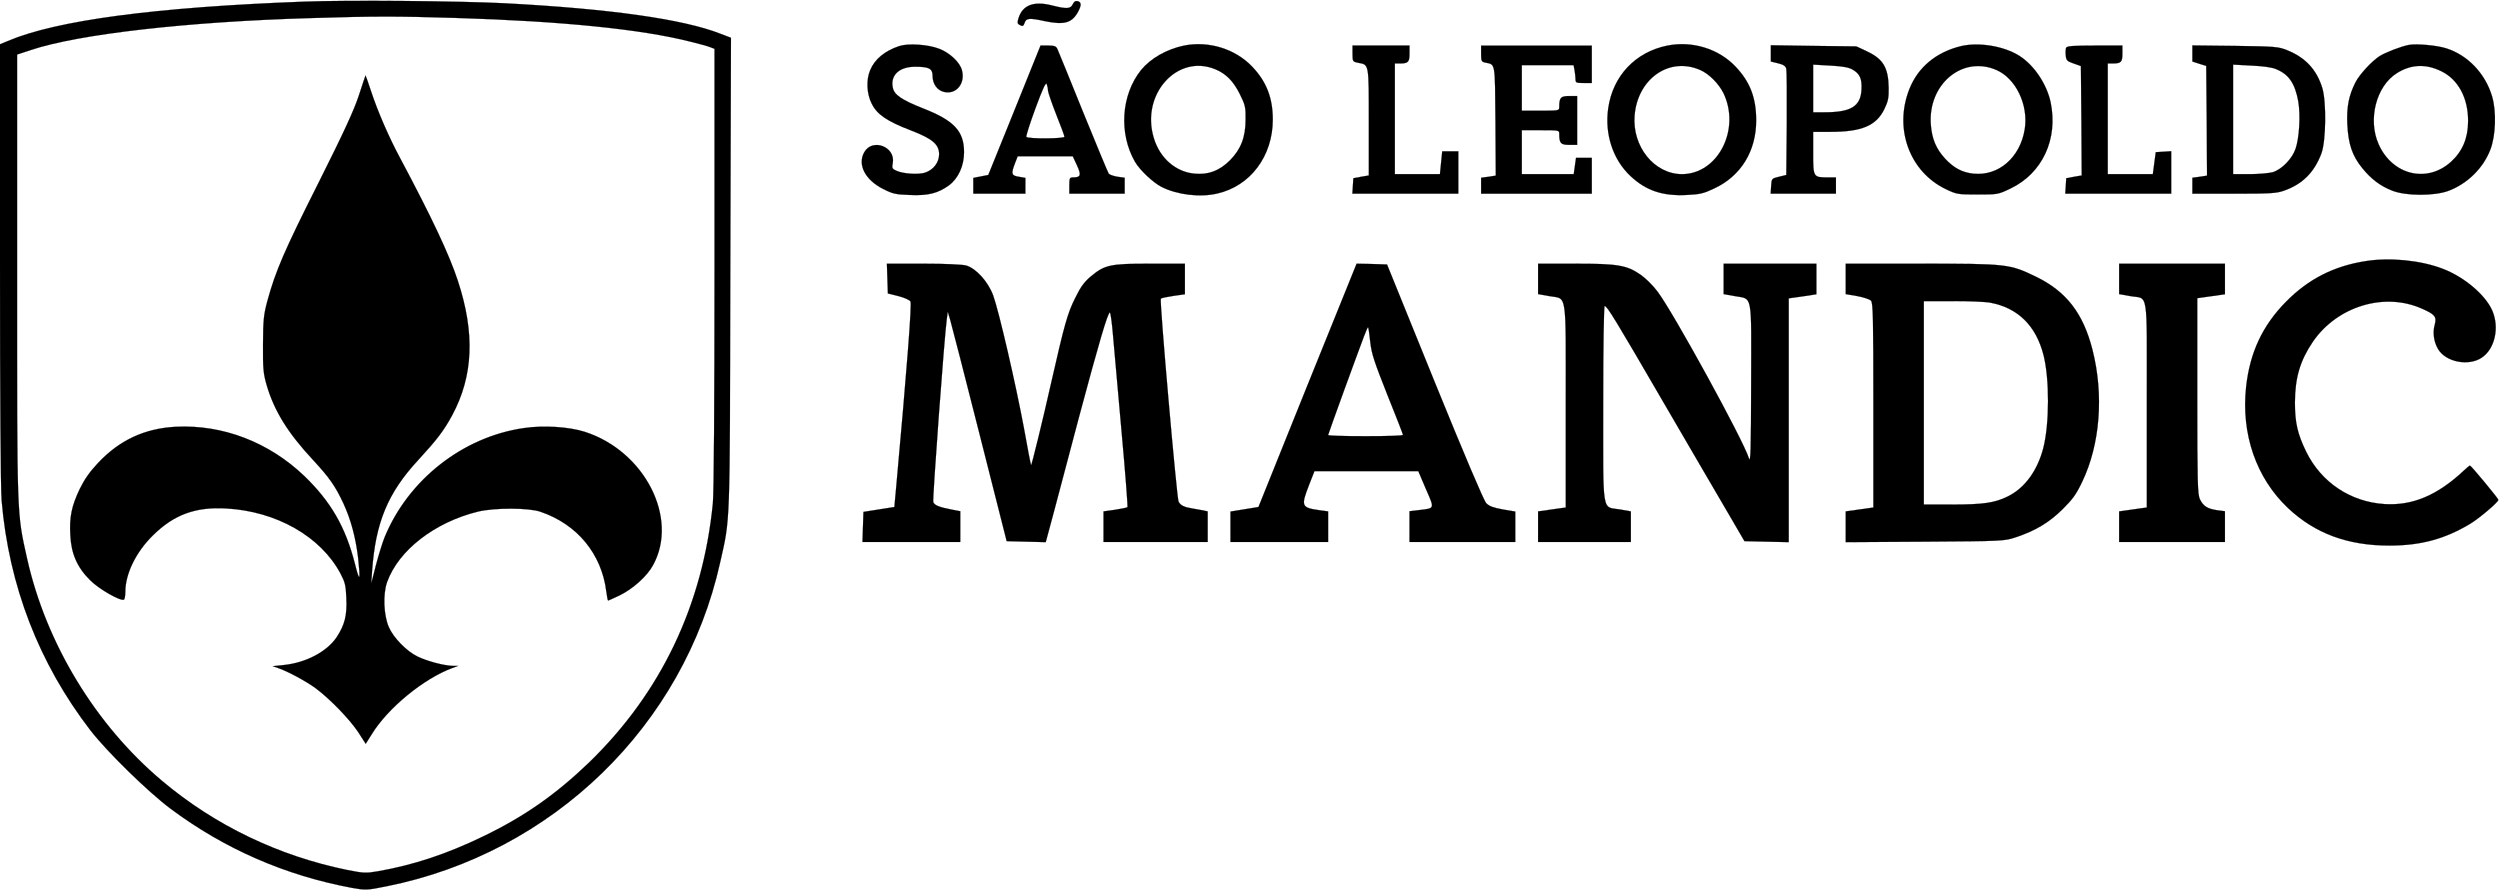 <svg xmlns="http://www.w3.org/2000/svg" width="1536pt" height="547pt" viewBox="0 0 1536 547" preserveAspectRatio="xMidYMid meet"><g transform="translate(0,547) scale(0.1,-0.1)" fill="currentColor" stroke="currentColor"><path d="M1870 5460 c-916 -34 -1523 -115 -1822 -242 l-48 -20 0 -1342 c0 -821 4 -1388 10 -1461 45 -525 229 -1001 547 -1414 102 -131 350 -374 490 -479 332 -248 707 -411 1115 -487 86 -15 90 -15 215 10 1020 205 1824 987 2047 1987 63 281 60 188 63 1774 l4 1452 -63 24 c-228 90 -680 154 -1328 188 -275 14 -963 20 -1230 10z m925 -100 c657 -20 1144 -69 1447 -146 53 -13 108 -28 122 -34 l26 -10 0 -1344 c0 -844 -4 -1382 -10 -1447 -62 -629 -320 -1167 -762 -1595 -204 -196 -398 -332 -652 -454 -223 -108 -427 -175 -644 -213 -75 -13 -87 -12 -189 8 -421 86 -813 274 -1138 548 -409 344 -713 846 -829 1367 -63 284 -61 232 -61 1730 l0 1365 85 28 c295 98 963 174 1720 196 386 12 525 12 885 1z"></path><path d="M2206 4887 c-30 -92 -90 -223 -250 -542 -211 -419 -262 -538 -313 -723 -23 -86 -26 -116 -27 -267 -1 -150 2 -180 22 -250 47 -160 130 -295 289 -465 97 -105 134 -158 183 -263 45 -97 75 -208 90 -332 16 -145 10 -157 -19 -40 -58 227 -148 383 -312 541 -217 207 -499 316 -788 302 -192 -10 -348 -82 -481 -225 -50 -53 -82 -100 -110 -157 -50 -105 -64 -172 -58 -282 5 -115 42 -200 122 -279 53 -54 188 -131 208 -119 4 3 8 24 8 48 0 110 65 244 169 346 129 128 262 177 451 166 307 -17 579 -171 701 -398 29 -55 34 -74 37 -154 5 -105 -10 -163 -59 -238 -60 -90 -189 -158 -326 -172 l-67 -7 34 -12 c61 -21 173 -82 230 -124 88 -66 208 -190 260 -268 l47 -73 37 59 c99 161 319 342 496 407 l35 13 -35 0 c-55 2 -157 29 -216 58 -66 32 -147 115 -175 180 -32 73 -37 202 -11 276 70 196 293 369 560 434 100 24 310 24 382 -1 225 -76 376 -258 405 -489 4 -31 9 -57 11 -57 3 0 34 15 71 32 82 40 170 119 206 187 158 289 -53 700 -420 818 -97 31 -254 41 -374 23 -376 -54 -711 -318 -856 -671 -14 -35 -38 -113 -54 -174 l-28 -110 5 75 c21 300 97 482 283 683 116 126 158 181 210 277 129 241 140 503 34 825 -52 159 -158 385 -358 760 -65 121 -133 278 -172 395 -19 58 -36 106 -37 107 0 0 -19 -54 -40 -120z"></path><path d="M6591 5444 c-13 -29 -38 -30 -125 -8 -112 29 -181 4 -207 -74 -9 -28 -9 -36 2 -43 21 -13 27 -11 34 10 9 30 29 32 125 11 121 -25 168 -11 206 62 19 37 18 55 -5 61 -13 3 -22 -3 -30 -19z"></path><path d="M5525 5187 c-90 -30 -151 -81 -179 -149 -25 -59 -21 -145 10 -205 32 -66 94 -108 240 -164 133 -51 174 -86 174 -147 0 -50 -35 -96 -87 -113 -41 -13 -135 -7 -176 12 -25 11 -28 17 -22 46 19 102 -127 157 -176 66 -41 -76 7 -168 115 -223 61 -31 78 -35 166 -38 112 -5 172 10 240 59 57 42 93 119 93 204 0 130 -62 195 -254 270 -131 52 -176 83 -184 128 -15 76 41 127 137 127 87 0 108 -11 108 -58 0 -48 29 -88 71 -97 75 -17 131 53 109 134 -13 49 -75 107 -141 132 -68 26 -189 34 -244 16z"></path><path d="M7275 5190 c-107 -22 -206 -79 -264 -150 -123 -153 -138 -391 -37 -565 30 -51 111 -127 162 -153 96 -49 237 -66 343 -41 203 46 341 230 341 454 0 134 -39 234 -127 326 -104 109 -267 159 -418 129z m193 -146 c65 -27 110 -73 149 -151 34 -68 37 -82 36 -156 0 -111 -29 -184 -97 -253 -64 -63 -131 -89 -216 -81 -116 10 -214 95 -251 219 -82 269 145 520 379 422z"></path><path d="M10245 5190 c-197 -39 -336 -187 -364 -385 -23 -159 29 -316 137 -417 95 -89 196 -123 343 -116 85 4 106 9 173 41 163 77 256 229 256 417 0 140 -38 238 -128 332 -104 109 -265 158 -417 128z m201 -150 c54 -23 114 -84 143 -142 107 -223 -34 -498 -255 -498 -170 0 -307 170 -291 361 19 227 214 362 403 279z"></path><path d="M12050 5187 c-154 -37 -266 -130 -319 -265 -96 -243 2 -509 226 -615 65 -31 73 -32 193 -32 124 0 126 0 203 37 196 94 293 304 246 530 -24 112 -102 228 -192 285 -95 60 -248 85 -357 60z m216 -147 c120 -52 198 -216 174 -364 -28 -174 -161 -289 -315 -273 -69 7 -121 35 -174 92 -56 61 -81 121 -88 209 -19 249 195 427 403 336z"></path><path d="M14800 5194 c-45 -8 -144 -46 -180 -69 -47 -30 -124 -113 -148 -161 -41 -81 -55 -151 -50 -258 6 -122 31 -195 92 -269 54 -67 111 -110 183 -138 84 -34 261 -34 348 -1 115 44 211 138 255 251 34 86 39 237 11 330 -42 140 -149 252 -281 294 -55 18 -183 30 -230 21z m198 -161 c105 -50 167 -165 166 -308 0 -104 -35 -186 -106 -250 -147 -132 -358 -81 -443 107 -69 152 -16 360 112 439 86 54 177 58 271 12z"></path><path d="M6233 4793 l-161 -398 -46 -9 -46 -9 0 -49 0 -48 160 0 160 0 0 49 0 48 -40 7 c-46 7 -49 17 -24 83 l17 43 169 0 169 0 26 -56 c28 -61 23 -74 -24 -74 -21 0 -23 -5 -23 -50 l0 -50 170 0 170 0 0 49 0 49 -44 6 c-24 4 -48 12 -54 19 -5 7 -75 176 -157 377 -81 201 -152 375 -158 388 -8 18 -18 22 -57 22 l-47 0 -160 -397z m206 120 c1 -13 24 -79 51 -148 28 -69 50 -130 50 -135 0 -13 -227 -14 -234 -1 -3 5 22 84 56 176 45 122 64 162 69 149 4 -11 8 -29 8 -41z"></path><path d="M8310 5140 c0 -48 1 -49 35 -56 67 -12 65 -1 65 -364 l0 -328 -47 -8 -48 -9 -3 -48 -3 -47 325 0 326 0 0 130 0 130 -49 0 -50 0 -7 -70 -7 -70 -138 0 -139 0 0 340 0 340 29 0 c53 0 61 8 61 61 l0 49 -175 0 -175 0 0 -50z"></path><path d="M9100 5140 c0 -46 2 -50 28 -55 60 -13 57 7 60 -358 l2 -336 -45 -7 -45 -6 0 -49 0 -49 340 0 340 0 0 110 0 110 -49 0 -48 0 -7 -50 -7 -50 -159 0 -160 0 0 135 0 135 115 0 c113 0 115 0 115 -22 0 -58 9 -68 61 -68 l49 0 0 150 0 150 -49 0 c-52 0 -61 -10 -61 -67 0 -23 -2 -23 -115 -23 l-115 0 0 140 0 140 159 0 159 0 6 -31 c3 -17 6 -42 6 -55 0 -22 4 -24 50 -24 l50 0 0 115 0 115 -340 0 -340 0 0 -50z"></path><path d="M10880 5142 l0 -50 45 -11 c33 -8 46 -17 50 -34 3 -12 4 -164 3 -337 l-3 -315 -45 -11 c-45 -11 -45 -11 -48 -57 l-3 -47 200 0 201 0 0 50 0 50 -51 0 c-88 0 -89 1 -89 150 l0 130 108 0 c190 0 280 38 329 139 23 47 28 68 27 131 -2 125 -34 179 -137 226 l-62 29 -262 3 -263 4 0 -50z m503 -100 c45 -26 58 -57 54 -125 -6 -101 -66 -137 -227 -137 l-70 0 0 147 0 146 106 -6 c76 -4 114 -11 137 -25z"></path><path d="M12694 5176 c-3 -8 -4 -29 -2 -47 3 -30 8 -35 48 -49 l45 -16 3 -336 2 -336 -47 -8 -48 -9 -3 -48 -3 -47 325 0 326 0 0 131 0 130 -47 -3 -48 -3 -9 -67 -9 -68 -139 0 -138 0 0 340 0 340 29 0 c53 0 61 8 61 61 l0 49 -170 0 c-137 0 -172 -3 -176 -14z"></path><path d="M13470 5142 l0 -50 43 -14 42 -13 3 -337 2 -337 -45 -7 -45 -6 0 -49 0 -49 255 0 c225 0 262 2 309 19 113 40 185 112 229 229 28 77 31 317 5 402 -35 113 -104 187 -217 232 -52 21 -74 23 -318 26 l-263 3 0 -49z m515 -97 c78 -32 116 -88 136 -200 14 -84 6 -222 -17 -289 -21 -62 -85 -127 -140 -144 -23 -6 -87 -12 -143 -12 l-101 0 0 336 0 337 113 -6 c71 -3 128 -11 152 -22z"></path><path d="M14530 3865 c-194 -31 -349 -111 -485 -249 -144 -146 -222 -312 -245 -524 -31 -289 62 -559 258 -744 166 -156 366 -230 622 -230 193 0 341 40 497 134 55 33 173 133 173 147 0 8 -168 211 -175 211 -2 0 -19 -14 -37 -31 -162 -152 -315 -217 -488 -206 -208 13 -388 133 -480 320 -54 110 -70 181 -70 302 0 153 32 260 110 375 150 219 441 307 672 203 79 -35 90 -49 77 -98 -14 -48 -5 -109 22 -152 48 -78 186 -104 266 -51 82 54 111 186 65 291 -43 96 -170 204 -302 255 -136 53 -329 72 -480 47z"></path><path d="M5452 3759 l3 -92 64 -16 c36 -9 69 -24 75 -33 9 -15 -21 -404 -88 -1143 l-11 -120 -95 -15 -95 -15 -3 -92 -3 -93 301 0 300 0 0 94 0 95 -57 11 c-73 14 -102 26 -109 45 -6 14 69 1029 83 1125 l6 45 15 -50 c8 -27 90 -345 181 -705 l166 -655 120 -3 120 -3 48 178 c26 98 97 365 157 593 119 445 176 640 189 640 4 0 13 -62 19 -137 7 -76 31 -344 53 -596 23 -252 39 -461 36 -463 -3 -3 -37 -10 -76 -16 l-71 -10 0 -94 0 -94 320 0 320 0 0 94 0 94 -27 6 c-16 3 -46 8 -68 12 -50 8 -72 19 -84 42 -11 22 -118 1238 -109 1247 3 4 38 11 77 17 l71 10 0 94 0 94 -215 0 c-246 0 -278 -7 -365 -80 -38 -32 -61 -63 -95 -133 -46 -92 -65 -160 -145 -512 -51 -228 -122 -517 -125 -513 -2 2 -22 104 -44 228 -51 273 -154 719 -189 815 -32 86 -106 167 -167 184 -23 6 -133 11 -263 11 l-223 0 3 -91z"></path><path d="M8033 3103 l-301 -748 -86 -14 -86 -14 0 -93 0 -94 300 0 300 0 0 94 0 94 -52 7 c-113 16 -116 24 -65 156 l33 84 319 0 319 0 47 -110 c54 -124 56 -117 -43 -129 l-58 -7 0 -95 0 -94 325 0 325 0 0 94 0 93 -77 13 c-60 11 -84 20 -102 39 -15 16 -136 301 -317 746 l-292 720 -93 3 -94 2 -302 -747z m386 265 c8 -72 25 -122 105 -324 53 -131 96 -242 96 -246 0 -5 -103 -8 -230 -8 -126 0 -230 3 -230 7 0 3 45 128 99 277 135 369 142 388 147 384 2 -2 8 -42 13 -90z"></path><path d="M9450 3757 l0 -94 67 -12 c113 -21 103 48 103 -672 l0 -627 -85 -12 -85 -12 0 -94 0 -94 285 0 285 0 0 94 0 94 -67 12 c-113 19 -103 -45 -103 647 0 352 4 603 9 603 15 0 64 -80 366 -600 159 -272 334 -574 391 -670 l102 -175 136 -3 136 -3 0 749 0 749 85 12 85 13 0 94 0 94 -285 0 -285 0 0 -93 0 -94 67 -12 c113 -21 103 29 102 -540 -1 -416 -3 -490 -14 -456 -35 113 -465 896 -560 1022 -27 37 -75 84 -105 105 -86 59 -139 68 -402 68 l-228 0 0 -93z"></path><path d="M11340 3757 l0 -94 70 -12 c39 -7 77 -20 85 -28 13 -12 15 -102 15 -643 l0 -628 -85 -12 -85 -12 0 -95 0 -94 488 3 c478 3 488 4 557 27 120 40 204 90 286 171 63 62 85 92 122 170 110 229 134 533 63 812 -57 223 -160 357 -347 448 -162 78 -174 80 -706 80 l-463 0 0 -93z m890 -147 c168 -32 279 -141 325 -320 38 -146 37 -426 -1 -573 -36 -139 -114 -246 -218 -297 -81 -40 -149 -50 -348 -50 l-168 0 0 625 0 625 179 0 c98 0 202 -4 231 -10z"></path><path d="M13020 3757 l0 -94 67 -12 c115 -21 103 59 103 -665 l0 -634 -85 -12 -85 -12 0 -94 0 -94 325 0 325 0 0 94 0 95 -47 6 c-61 9 -86 25 -107 68 -14 31 -16 98 -16 635 l0 600 85 12 85 12 0 94 0 94 -325 0 -325 0 0 -93z"></path></g></svg>
